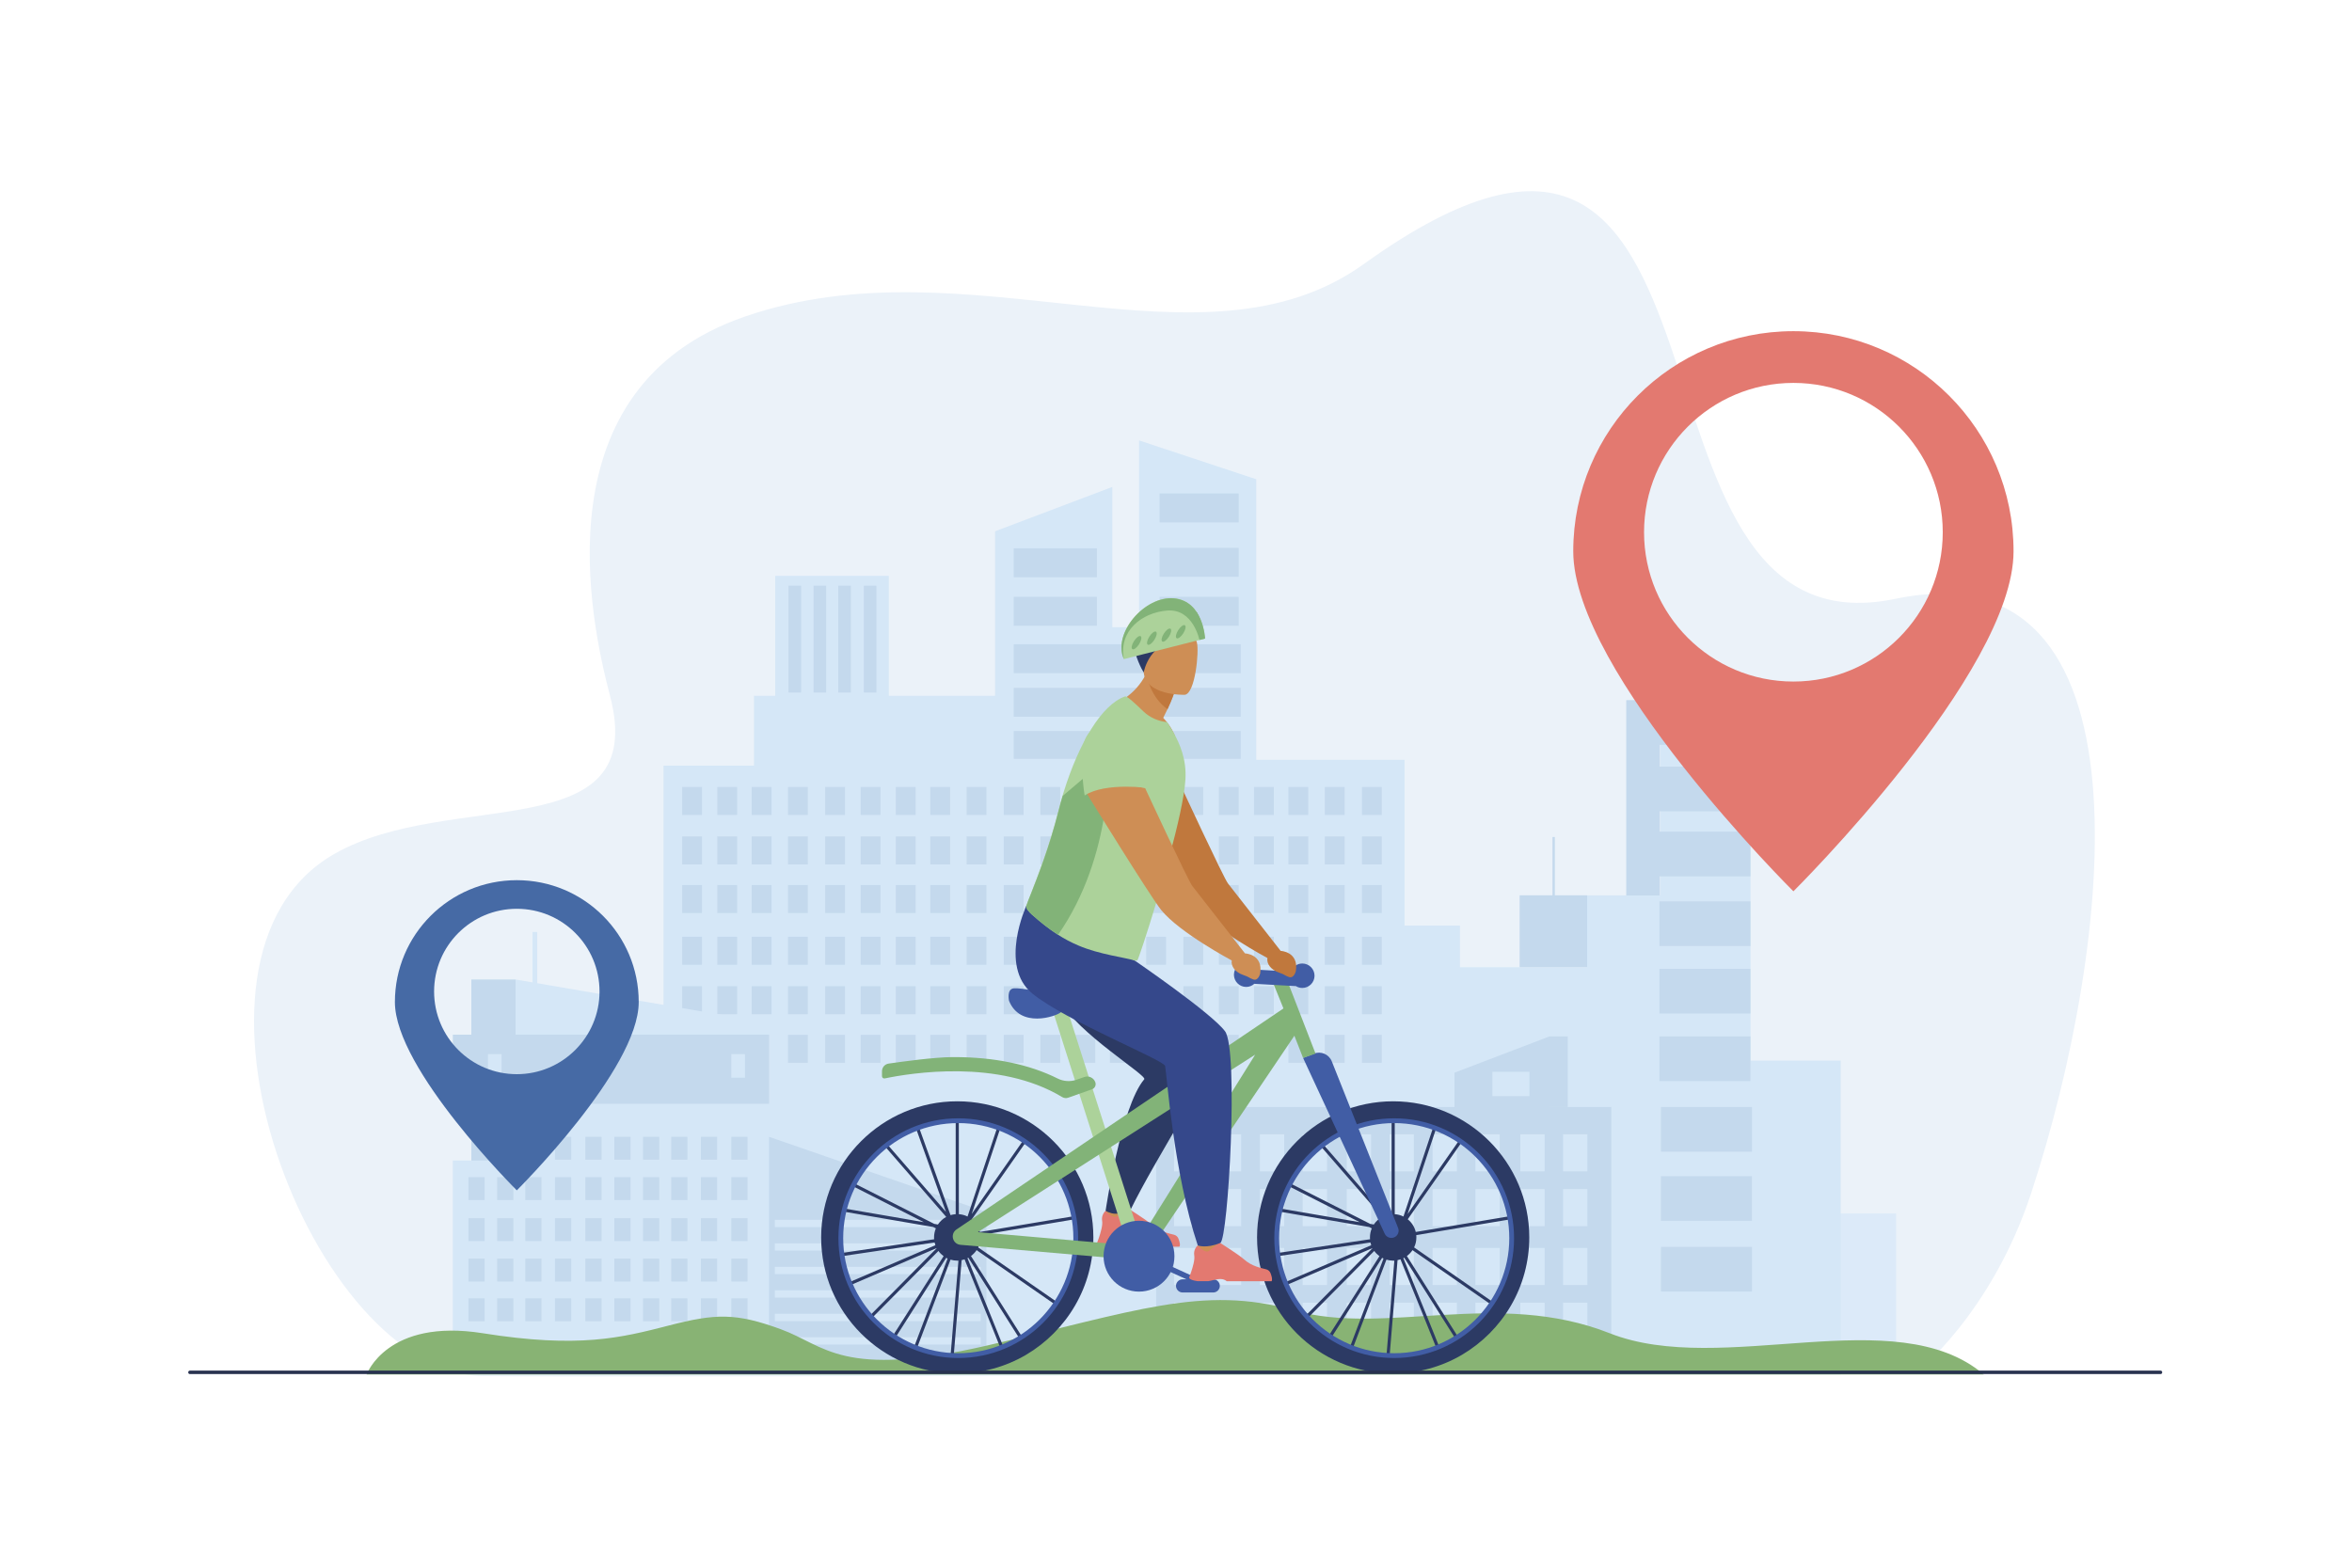 <?xml version="1.0" encoding="utf-8"?>
<!-- Generator: Adobe Illustrator 21.0.0, SVG Export Plug-In . SVG Version: 6.00 Build 0)  -->
<svg version="1.1" id="Layer_1" xmlns="http://www.w3.org/2000/svg" xmlns:xlink="http://www.w3.org/1999/xlink" x="0px" y="0px"
	 viewBox="0 0 3000 2000" style="enable-background:new 0 0 3000 2000;" xml:space="preserve">
<style type="text/css">
	.st0{fill:#FFFFFF;}
	.st1{fill:#EBF2F9;}
	.st2{fill:#DCEAF9;}
	.st3{fill:#D5E7F7;}
	.st4{fill:#C4D9ED;}
	.st5{fill:#ADC9E0;}
	.st6{fill:#88B374;}
	.st7{fill:#2C3A64;}
	.st8{fill:#415DA5;}
	.st9{fill:#CE8E55;}
	.st10{fill:#E37970;}
	.st11{fill:#ACD29A;}
	.st12{fill:#82B378;}
	.st13{fill:#35488B;}
	.st14{fill:#C0783D;}
	.st15{fill:#466AA5;}
	.st16{fill:#283250;}
</style>
<g>
	<rect class="st0" width="3000" height="2000"/>
	<g>
		<g>
			<path class="st1" d="M2417.4,764c-381.6,79.6-157.9-801-677.8-427.2c-206.8,148.7-504.5-31.2-789.6,67.1
				c-261.8,90.3-197.3,386.6-172,483.5c51.2,195.8-203.7,117.7-351.4,201.9c-231.7,132-28.5,664.1,190.5,666.3
				c218.9,2.2,1827.3-4.4,1827.3-4.4s95.5-74.7,146.3-228.8C2694.7,1206.6,2753.5,693.9,2417.4,764z"/>
			<g>
				<g>
					<rect x="2319.6" y="1548.1" class="st2" width="98.9" height="203.8"/>
					<polygon class="st3" points="961.7,976.8 961.7,887.7 988.8,887.7 988.8,734.6 1133.7,734.6 1133.7,887.7 1269.2,887.7 
						1269.2,677.8 1418.8,621.2 1418.8,800.2 1452.9,800.2 1452.9,561.9 1602.4,611.4 1602.4,969.4 1791.5,969.4 1791.5,1180.8 
						1862.2,1180.8 1862.2,1234 2024.5,1234 2024.5,1142.3 2117.6,1142.3 2117.6,893.1 2232.8,893.1 2232.8,1353.1 2347.9,1353.1 
						2347.9,1753.4 2232.8,1753.4 2134.1,1753.4 2117.6,1753.4 2024.5,1753.4 1971.8,1753.4 1887.4,1753.4 1862.2,1753.4 
						1791.5,1753.4 1725.1,1753.4 1602.4,1753.4 1564.8,1753.4 1490,1753.4 1452.9,1753.4 1418.8,1753.4 1340.5,1753.4 
						1287.2,1753.4 1269.2,1753.4 1133.7,1753.4 991.2,1753.4 988.8,1753.4 961.7,1753.4 846.3,1753.4 846.3,976.8 					"/>
					
						<rect x="1479.2" y="629.6" transform="matrix(-1 -1.224647e-16 1.224647e-16 -1 3059.203 1296.064)" class="st4" width="100.9" height="36.9"/>
					
						<rect x="1479.2" y="699" transform="matrix(-1 -1.224647e-16 1.224647e-16 -1 3059.203 1434.854)" class="st4" width="100.9" height="36.9"/>
					
						<rect x="1479.2" y="761.4" transform="matrix(-1 -1.224647e-16 1.224647e-16 -1 3059.203 1559.72)" class="st4" width="100.9" height="36.9"/>
					<g>
						<rect x="2115.5" y="1061" class="st4" width="117.2" height="57"/>
						<rect x="2116.6" y="1236" class="st4" width="116.1" height="57"/>
						<rect x="2116.6" y="1322.2" class="st4" width="116.1" height="57"/>
					</g>
					
						<rect x="2118.5" y="1412.3" transform="matrix(-1 -1.224647e-16 1.224647e-16 -1 4353.164 2881.565)" class="st4" width="116.1" height="57"/>
					<rect x="2118.5" y="1500.5" class="st4" width="116.1" height="57"/>
					
						<rect x="2118.5" y="1590.6" transform="matrix(-1 -1.224647e-16 1.224647e-16 -1 4353.164 3238.294)" class="st4" width="116.1" height="57"/>
					<g>
						<rect x="1293" y="761.4" class="st4" width="106.1" height="36.9"/>
						<rect x="1293" y="699.5" class="st4" width="106.1" height="36.9"/>
						<rect x="1293" y="821.9" class="st4" width="289.6" height="36.9"/>
						<rect x="1293" y="877.5" class="st4" width="289.6" height="36.9"/>
						<rect x="1293" y="932.6" class="st4" width="289.6" height="35.5"/>
					</g>
					<rect x="2116.6" y="1149.9" class="st4" width="116.1" height="57"/>
					<g>
						<rect x="1737.2" y="1004" class="st4" width="25.3" height="35.7"/>
						<rect x="1689.8" y="1004" class="st4" width="25.3" height="35.7"/>
						<rect x="1643.4" y="1004" class="st4" width="25.3" height="35.7"/>
						<rect x="1599.5" y="1004" class="st4" width="25.3" height="35.7"/>
						<rect x="1554.7" y="1004" class="st4" width="25.3" height="35.7"/>
						<rect x="1509.4" y="1004" class="st4" width="25.3" height="35.7"/>
						<rect x="1462" y="1004" class="st4" width="25.3" height="35.7"/>
						<rect x="1415.7" y="1004" class="st4" width="25.3" height="35.7"/>
						<rect x="1371.7" y="1004" class="st4" width="25.3" height="35.7"/>
						<rect x="1327" y="1004" class="st4" width="25.3" height="35.7"/>
						<rect x="1280.3" y="1004" class="st4" width="25.3" height="35.7"/>
						<rect x="1232.9" y="1004" class="st4" width="25.3" height="35.7"/>
						<rect x="1186.6" y="1004" class="st4" width="25.3" height="35.7"/>
						<rect x="1142.6" y="1004" class="st4" width="25.3" height="35.7"/>
						<rect x="1097.8" y="1004" class="st4" width="25.3" height="35.7"/>
						<rect x="1052.5" y="1004" class="st4" width="25.3" height="35.7"/>
						<rect x="1005.1" y="1004" class="st4" width="25.3" height="35.7"/>
						<rect x="958.8" y="1004" class="st4" width="25.3" height="35.7"/>
						<rect x="914.9" y="1004" class="st4" width="25.3" height="35.7"/>
						<rect x="870.1" y="1004" class="st4" width="25.3" height="35.7"/>
						<rect x="1737.2" y="1067.1" class="st4" width="25.3" height="35.7"/>
						<rect x="1689.8" y="1067.1" class="st4" width="25.3" height="35.7"/>
						<rect x="1643.4" y="1067.1" class="st4" width="25.3" height="35.7"/>
						<rect x="1599.5" y="1067.1" class="st4" width="25.3" height="35.7"/>
						<rect x="1554.7" y="1067.1" class="st4" width="25.3" height="35.7"/>
						<rect x="1509.4" y="1067.1" class="st4" width="25.3" height="35.7"/>
						<rect x="1462" y="1067.1" class="st4" width="25.3" height="35.7"/>
						<rect x="1415.7" y="1067.1" class="st4" width="25.3" height="35.7"/>
						<rect x="1371.7" y="1067.1" class="st4" width="25.3" height="35.7"/>
						<rect x="1327" y="1067.1" class="st4" width="25.3" height="35.7"/>
						<rect x="1280.3" y="1067.1" class="st4" width="25.3" height="35.7"/>
						<rect x="1232.9" y="1067.1" class="st4" width="25.3" height="35.7"/>
						<rect x="1186.6" y="1067.1" class="st4" width="25.3" height="35.7"/>
						<rect x="1142.6" y="1067.1" class="st4" width="25.3" height="35.7"/>
						<rect x="1097.8" y="1067.1" class="st4" width="25.3" height="35.7"/>
						<rect x="1052.5" y="1067.1" class="st4" width="25.3" height="35.7"/>
						<rect x="1005.1" y="1067.1" class="st4" width="25.3" height="35.7"/>
						<rect x="958.8" y="1067.1" class="st4" width="25.3" height="35.7"/>
						<rect x="914.9" y="1067.1" class="st4" width="25.3" height="35.7"/>
						<rect x="870.1" y="1067.1" class="st4" width="25.3" height="35.7"/>
						<rect x="1737.2" y="1129.1" class="st4" width="25.3" height="35.7"/>
						<rect x="1689.8" y="1129.1" class="st4" width="25.3" height="35.7"/>
						<rect x="1643.4" y="1129.1" class="st4" width="25.3" height="35.7"/>
						<rect x="1599.5" y="1129.1" class="st4" width="25.3" height="35.7"/>
						<rect x="1554.7" y="1129.1" class="st4" width="25.3" height="35.7"/>
						<rect x="1509.4" y="1129.1" class="st4" width="25.3" height="35.7"/>
						<rect x="1462" y="1129.1" class="st4" width="25.3" height="35.7"/>
						<rect x="1415.7" y="1129.1" class="st4" width="25.3" height="35.7"/>
						<rect x="1371.7" y="1129.1" class="st4" width="25.3" height="35.7"/>
						<rect x="1327" y="1129.1" class="st4" width="25.3" height="35.7"/>
						<rect x="1280.3" y="1129.1" class="st4" width="25.3" height="35.7"/>
						<rect x="1232.9" y="1129.1" class="st4" width="25.3" height="35.7"/>
						<rect x="1186.6" y="1129.1" class="st4" width="25.3" height="35.7"/>
						<rect x="1142.6" y="1129.1" class="st4" width="25.3" height="35.7"/>
						<rect x="1097.8" y="1129.1" class="st4" width="25.3" height="35.7"/>
						<rect x="1052.5" y="1129.1" class="st4" width="25.3" height="35.7"/>
						<rect x="1005.1" y="1129.1" class="st4" width="25.3" height="35.7"/>
						<rect x="958.8" y="1129.1" class="st4" width="25.3" height="35.7"/>
						<rect x="914.9" y="1129.1" class="st4" width="25.3" height="35.7"/>
						<rect x="870.1" y="1129.1" class="st4" width="25.3" height="35.7"/>
						<rect x="1737.2" y="1195.1" class="st4" width="25.3" height="35.7"/>
						<rect x="1689.8" y="1195.1" class="st4" width="25.3" height="35.7"/>
						<rect x="1643.4" y="1195.1" class="st4" width="25.3" height="35.7"/>
						<rect x="1599.5" y="1195.1" class="st4" width="25.3" height="35.7"/>
						<rect x="1554.7" y="1195.1" class="st4" width="25.3" height="35.7"/>
						<rect x="1509.4" y="1195.1" class="st4" width="25.3" height="35.7"/>
						<rect x="1462" y="1195.1" class="st4" width="25.3" height="35.7"/>
						<rect x="1415.7" y="1195.1" class="st4" width="25.3" height="35.7"/>
						<rect x="1371.7" y="1195.1" class="st4" width="25.3" height="35.7"/>
						<rect x="1327" y="1195.1" class="st4" width="25.3" height="35.7"/>
						<rect x="1280.3" y="1195.1" class="st4" width="25.3" height="35.7"/>
						<rect x="1232.9" y="1195.1" class="st4" width="25.3" height="35.7"/>
						<rect x="1186.6" y="1195.1" class="st4" width="25.3" height="35.7"/>
						<rect x="1142.6" y="1195.1" class="st4" width="25.3" height="35.7"/>
						<rect x="1097.8" y="1195.1" class="st4" width="25.3" height="35.7"/>
						<rect x="1052.5" y="1195.1" class="st4" width="25.3" height="35.7"/>
						<rect x="1005.1" y="1195.1" class="st4" width="25.3" height="35.7"/>
						<rect x="958.8" y="1195.1" class="st4" width="25.3" height="35.7"/>
						<rect x="914.9" y="1195.1" class="st4" width="25.3" height="35.7"/>
						<rect x="870.1" y="1195.1" class="st4" width="25.3" height="35.7"/>
						<rect x="1737.2" y="1258.2" class="st4" width="25.3" height="35.7"/>
						<rect x="1689.8" y="1258.2" class="st4" width="25.3" height="35.7"/>
						<rect x="1643.4" y="1258.2" class="st4" width="25.3" height="35.7"/>
						<rect x="1599.5" y="1258.2" class="st4" width="25.3" height="35.7"/>
						<rect x="1554.7" y="1258.2" class="st4" width="25.3" height="35.7"/>
						<rect x="1509.4" y="1258.2" class="st4" width="25.3" height="35.7"/>
						<rect x="1462" y="1258.2" class="st4" width="25.3" height="35.7"/>
						<rect x="1415.7" y="1258.2" class="st4" width="25.3" height="35.7"/>
						<rect x="1371.7" y="1258.2" class="st4" width="25.3" height="35.7"/>
						<rect x="1327" y="1258.2" class="st4" width="25.3" height="35.7"/>
						<rect x="1280.3" y="1258.2" class="st4" width="25.3" height="35.7"/>
						<rect x="1232.9" y="1258.2" class="st4" width="25.3" height="35.7"/>
						<rect x="1186.6" y="1258.2" class="st4" width="25.3" height="35.7"/>
						<rect x="1142.6" y="1258.2" class="st4" width="25.3" height="35.7"/>
						<rect x="1097.8" y="1258.2" class="st4" width="25.3" height="35.7"/>
						<rect x="1052.5" y="1258.2" class="st4" width="25.3" height="35.7"/>
						<rect x="1005.1" y="1258.2" class="st4" width="25.3" height="35.7"/>
						<rect x="914.9" y="1258.2" class="st4" width="25.3" height="35.7"/>
						<rect x="958.8" y="1258.2" class="st4" width="25.3" height="35.7"/>
						<rect x="870.1" y="1258.2" class="st4" width="25.3" height="35.7"/>
						<rect x="1737.2" y="1320.2" class="st4" width="25.3" height="35.7"/>
						<rect x="1689.8" y="1320.2" class="st4" width="25.3" height="35.7"/>
						<rect x="1643.4" y="1320.2" class="st4" width="25.3" height="35.7"/>
						<rect x="1599.5" y="1320.2" class="st4" width="25.3" height="35.7"/>
						<rect x="1554.7" y="1320.2" class="st4" width="25.3" height="35.7"/>
						<rect x="1509.4" y="1320.2" class="st4" width="25.3" height="35.7"/>
						<rect x="1462" y="1320.2" class="st4" width="25.3" height="35.7"/>
						<rect x="1415.7" y="1320.2" class="st4" width="25.3" height="35.7"/>
						<rect x="1371.7" y="1320.2" class="st4" width="25.3" height="35.7"/>
						<rect x="1327" y="1320.2" class="st4" width="25.3" height="35.7"/>
						<rect x="1280.3" y="1320.2" class="st4" width="25.3" height="35.7"/>
						<rect x="1232.9" y="1320.2" class="st4" width="25.3" height="35.7"/>
						<rect x="1186.6" y="1320.2" class="st4" width="25.3" height="35.7"/>
						<rect x="1142.6" y="1320.2" class="st4" width="25.3" height="35.7"/>
						<rect x="1097.8" y="1320.2" class="st4" width="25.3" height="35.7"/>
						<rect x="1052.5" y="1320.2" class="st4" width="25.3" height="35.7"/>
						<rect x="1005.1" y="1320.2" class="st4" width="25.3" height="35.7"/>
						<rect x="914.9" y="1320.2" class="st4" width="25.3" height="35.7"/>
						<rect x="870.1" y="1320.2" class="st4" width="25.3" height="35.7"/>
					</g>
					<rect x="601.2" y="1249.6" class="st4" width="56.4" height="381.5"/>
					
						<rect x="657.6" y="1481.6" transform="matrix(-1 -1.224647e-16 1.224647e-16 -1 1375.687 3228.126)" class="st5" width="60.5" height="265"/>
					<polygon class="st4" points="1983.2,1142.2 1983.2,1067.8 1980.2,1067.8 1980.2,1142.2 1938.3,1142.2 1938.3,1233.9 
						2024.5,1233.9 2024.5,1142.2 					"/>
					<polygon class="st4" points="2232.8,950.2 2232.8,893.2 2208.5,893.2 2208.5,868.4 2205.5,868.4 2205.5,893.2 2117.1,893.2 
						2115.5,893.2 2098.8,893.2 2098.8,868.4 2095.7,868.4 2095.7,893.2 2074.3,893.2 2074.3,1142.4 2117.1,1142.4 2117.1,1035 
						2232.8,1035 2232.8,978 2117.1,978 2117.1,950.2 					"/>
					<polygon class="st3" points="980.9,1305.1 980.9,1626.7 657.6,1626.7 657.6,1249.6 					"/>
					
						<rect x="577.5" y="1480.6" transform="matrix(-1 -1.224647e-16 1.224647e-16 -1 1558.471 3232.432)" class="st3" width="403.4" height="271.3"/>
					
						<rect x="577.5" y="1320" transform="matrix(-1 -1.224647e-16 1.224647e-16 -1 1558.471 2728.186)" class="st4" width="403.4" height="88.2"/>
					<g>
						<rect x="932.8" y="1554.1" class="st4" width="20.7" height="29.2"/>
						<rect x="894" y="1554.1" class="st4" width="20.7" height="29.2"/>
						<rect x="856.1" y="1554.1" class="st4" width="20.7" height="29.2"/>
						<rect x="820.2" y="1554.1" class="st4" width="20.7" height="29.2"/>
						<rect x="783.6" y="1554.1" class="st4" width="20.7" height="29.2"/>
						<rect x="746.6" y="1554.1" class="st4" width="20.7" height="29.2"/>
						<rect x="707.9" y="1554.1" class="st4" width="20.7" height="29.2"/>
						<rect x="670" y="1554.1" class="st4" width="20.7" height="29.2"/>
						<rect x="634.1" y="1554.1" class="st4" width="20.7" height="29.2"/>
						<rect x="597.5" y="1554.1" class="st4" width="20.7" height="29.2"/>
						<rect x="932.8" y="1605.7" class="st4" width="20.7" height="29.2"/>
						<rect x="894" y="1605.7" class="st4" width="20.7" height="29.2"/>
						<rect x="856.1" y="1605.7" class="st4" width="20.7" height="29.2"/>
						<rect x="820.2" y="1605.7" class="st4" width="20.7" height="29.2"/>
						<rect x="783.6" y="1605.7" class="st4" width="20.7" height="29.2"/>
						<rect x="746.6" y="1605.7" class="st4" width="20.7" height="29.2"/>
						<rect x="707.9" y="1605.7" class="st4" width="20.7" height="29.2"/>
						<rect x="670" y="1605.7" class="st4" width="20.7" height="29.2"/>
						<rect x="634.1" y="1605.7" class="st4" width="20.7" height="29.2"/>
						<rect x="597.5" y="1605.7" class="st4" width="20.7" height="29.2"/>
						<rect x="932.8" y="1450.3" class="st4" width="20.7" height="29.2"/>
						<rect x="894" y="1450.3" class="st4" width="20.7" height="29.2"/>
						<rect x="856.1" y="1450.3" class="st4" width="20.7" height="29.2"/>
						<rect x="820.2" y="1450.3" class="st4" width="20.7" height="29.2"/>
						<rect x="783.6" y="1450.3" class="st4" width="20.7" height="29.2"/>
						<rect x="746.6" y="1450.3" class="st4" width="20.7" height="29.2"/>
						<rect x="707.9" y="1450.3" class="st4" width="20.7" height="29.2"/>
						<rect x="670" y="1450.3" class="st4" width="20.7" height="29.2"/>
						<rect x="932.8" y="1501.8" class="st4" width="20.7" height="29.2"/>
						<rect x="894" y="1501.8" class="st4" width="20.7" height="29.2"/>
						<rect x="856.1" y="1501.8" class="st4" width="20.7" height="29.2"/>
						<rect x="820.2" y="1501.8" class="st4" width="20.7" height="29.2"/>
						<rect x="783.6" y="1501.8" class="st4" width="20.7" height="29.2"/>
						<rect x="746.6" y="1501.8" class="st4" width="20.7" height="29.2"/>
						<rect x="707.9" y="1501.8" class="st4" width="20.7" height="29.2"/>
						<rect x="670" y="1501.8" class="st4" width="20.7" height="29.2"/>
						<rect x="634.1" y="1501.8" class="st4" width="20.7" height="29.2"/>
						<rect x="597.5" y="1501.8" class="st4" width="20.7" height="29.2"/>
						<rect x="932.8" y="1656.4" class="st4" width="20.7" height="29.2"/>
						<rect x="894" y="1656.4" class="st4" width="20.7" height="29.2"/>
						<rect x="856.1" y="1656.4" class="st4" width="20.7" height="29.2"/>
						<rect x="820.2" y="1656.4" class="st4" width="20.7" height="29.2"/>
						<rect x="783.6" y="1656.4" class="st4" width="20.7" height="29.2"/>
						<rect x="746.6" y="1656.4" class="st4" width="20.7" height="29.2"/>
						<rect x="707.9" y="1656.4" class="st4" width="20.7" height="29.2"/>
						<rect x="670" y="1656.4" class="st4" width="20.7" height="29.2"/>
						<rect x="634.1" y="1656.4" class="st4" width="20.7" height="29.2"/>
						<rect x="597.5" y="1656.4" class="st4" width="20.7" height="29.2"/>
					</g>
					<rect x="679.3" y="1189" class="st3" width="6" height="76.5"/>
					<g>
						<rect x="932.8" y="1344.8" class="st3" width="17.4" height="30.1"/>
						<rect x="759.9" y="1344.8" class="st3" width="17.4" height="30.1"/>
						<rect x="622.4" y="1344.8" class="st3" width="17.4" height="30.1"/>
					</g>
				</g>
				<rect x="1474.7" y="1412.3" class="st4" width="580.5" height="339.6"/>
				<rect x="1497.5" y="1447.1" class="st3" width="31" height="47.3"/>
				<rect x="1552.1" y="1447.1" class="st3" width="31" height="47.3"/>
				<rect x="1607" y="1447.1" class="st3" width="31" height="47.3"/>
				<rect x="1661.6" y="1447.1" class="st3" width="31" height="47.3"/>
				<rect x="1717.8" y="1447.1" class="st3" width="31" height="47.3"/>
				<rect x="1772.4" y="1447.1" class="st3" width="31" height="47.3"/>
				<rect x="1827.3" y="1447.1" class="st3" width="31" height="47.3"/>
				<rect x="1881.9" y="1447.1" class="st3" width="31" height="47.3"/>
				<rect x="1939.2" y="1447.1" class="st3" width="31" height="47.3"/>
				<rect x="1993.7" y="1447.1" class="st3" width="31" height="47.3"/>
				<rect x="1497.5" y="1517" class="st3" width="31" height="47.3"/>
				<rect x="1552.1" y="1517" class="st3" width="31" height="47.3"/>
				<rect x="1607" y="1517" class="st3" width="31" height="47.3"/>
				<rect x="1661.6" y="1517" class="st3" width="31" height="47.3"/>
				<rect x="1717.8" y="1517" class="st3" width="31" height="47.3"/>
				<rect x="1772.4" y="1517" class="st3" width="31" height="47.3"/>
				<rect x="1827.3" y="1517" class="st3" width="31" height="47.3"/>
				<rect x="1881.9" y="1517" class="st3" width="31" height="47.3"/>
				<rect x="1939.2" y="1517" class="st3" width="31" height="47.3"/>
				<rect x="1993.7" y="1517" class="st3" width="31" height="47.3"/>
				<rect x="1497.5" y="1592.1" class="st3" width="31" height="47.3"/>
				<rect x="1552.1" y="1592.1" class="st3" width="31" height="47.3"/>
				<rect x="1607" y="1592.1" class="st3" width="31" height="47.3"/>
				<rect x="1661.6" y="1592.1" class="st3" width="31" height="47.3"/>
				<rect x="1717.8" y="1592.1" class="st3" width="31" height="47.3"/>
				<rect x="1772.4" y="1592.1" class="st3" width="31" height="47.3"/>
				<rect x="1827.3" y="1592.1" class="st3" width="31" height="47.3"/>
				<rect x="1881.9" y="1592.1" class="st3" width="31" height="47.3"/>
				<rect x="1939.2" y="1592.1" class="st3" width="31" height="47.3"/>
				<rect x="1993.7" y="1592.1" class="st3" width="31" height="47.3"/>
				<rect x="1497.5" y="1661.9" class="st3" width="31" height="47.3"/>
				<rect x="1552.1" y="1661.9" class="st3" width="31" height="47.3"/>
				<rect x="1607" y="1661.9" class="st3" width="31" height="47.3"/>
				<rect x="1661.6" y="1661.9" class="st3" width="31" height="47.3"/>
				<rect x="1717.8" y="1661.9" class="st3" width="31" height="47.3"/>
				<rect x="1772.4" y="1661.9" class="st3" width="31" height="47.3"/>
				<rect x="1827.3" y="1661.9" class="st3" width="31" height="47.3"/>
				<rect x="1881.9" y="1661.9" class="st3" width="31" height="47.3"/>
				<rect x="1939.2" y="1661.9" class="st3" width="31" height="47.3"/>
				<rect x="1993.7" y="1661.9" class="st3" width="31" height="47.3"/>
				<polygon class="st4" points="1855.2,1427.8 1976.4,1427.8 1976.4,1322.2 1855.2,1368.5 				"/>
				<polygon class="st4" points="1258.2,1751.9 980.9,1751.9 980.9,1450.3 1258.2,1546.3 				"/>
				<rect x="988.3" y="1556.2" class="st3" width="262.6" height="9.3"/>
				<rect x="988.3" y="1586.2" class="st3" width="262.6" height="9.3"/>
				<rect x="988.3" y="1616.2" class="st3" width="262.6" height="9.3"/>
				<rect x="988.3" y="1646.1" class="st3" width="262.6" height="9.3"/>
				<rect x="988.3" y="1676.1" class="st3" width="262.6" height="9.3"/>
				<rect x="988.3" y="1706" class="st3" width="262.6" height="9.3"/>
				<rect x="1976.4" y="1322.2" class="st4" width="23.3" height="90.1"/>
				
					<rect x="1911.7" y="1359.2" transform="matrix(-1.836970e-16 1 -1 -1.836970e-16 3310.02 -544.318)" class="st3" width="31" height="47.3"/>
				<g>
					<rect x="1005.7" y="747.2" class="st4" width="16.1" height="136.3"/>
					<rect x="1037.7" y="747.2" class="st4" width="16.1" height="136.3"/>
					<rect x="1069.2" y="747.2" class="st4" width="16.1" height="136.3"/>
					<rect x="1101.8" y="747.2" class="st4" width="16.1" height="136.3"/>
				</g>
			</g>
		</g>
		<path class="st6" d="M467.6,1753.5c0,0,26.1-72.1,148.3-52.6c122.3,19.5,176.4,5.8,236.6-9.7c60.1-15.6,86-16.4,143.2,4.5
			c57.3,20.8,77.3,63.7,263.7,20.8c186.4-42.9,274.6-77.9,390.9-44.8c116.3,33.1,259.5-27.4,402.9,29.2
			c143.4,56.7,364.9-42.9,477.1,52.6H467.6z"/>
		<g>
			<g>
				<path class="st7" d="M1250.6,1578.6c0-1-0.1-2-0.1-2.9l126.4-21.2l-0.7-4l-126.4,21.2c-1.5-6.5-5.2-12.1-10.2-16.2l76.7-109.6
					l-3.3-2.3l-73.6,105.2l39.7-119.1l-3.8-1.3l-41.2,123.6c-3.4-1.7-7.1-2.7-11.1-3V1417h-4V1549c-2.3,0.2-4.5,0.6-6.6,1.2
					l-41-114.2l-3.8,1.4l39,108.7l-78.4-90.3l-3,2.6l81.7,94.1c-4.3,2.3-7.9,5.7-10.6,9.7l-4.6-0.8l-114.3-57.9l-1.8,3.6l102.7,52.1
					l-114.5-19.7l-0.7,4l127.3,21.9l3.3,1.7c-1.5,3.6-2.3,7.5-2.3,11.6c0,0.8,0,1.6,0.1,2.3l-126.4,18.8l0.6,4l126.4-18.7
					c0.3,1.2,0.6,2.4,1,3.5l-115.4,49.6l1.6,3.7l115.4-49.6c0,0,0,0.1,0.1,0.1l-90.6,91.4l2.9,2.8l89.9-90.7
					c1.8,2.6,4.1,4.8,6.6,6.7L1137,1707l3.4,2.2l66.5-104.5c0.6,0.3,1.2,0.6,1.8,0.9c-16.6,43.7-47,123.8-47.8,126l3.8,1.3
					c0.7-2,27.4-72.5,47.7-125.9c2.7,0.8,5.6,1.3,8.6,1.3c0.5,0,1,0,1.5,0L1212,1735l4,0.3l10.6-127.7c1.3-0.2,2.5-0.6,3.7-1
					c20.9,51.4,48.3,118.9,49,121.1l3.8-1.3c-0.7-2.2-31.9-78.9-49.1-121.3c0.4-0.2,0.7-0.4,1.1-0.6l70.5,111.5l3.4-2.1l-70.5-111.5
					c2.8-2.1,5.2-4.6,7.2-7.5l104.7,72.6l2.3-3.3l-105-72.8C1249.5,1587.5,1250.6,1583.2,1250.6,1578.6z"/>
				<g>
					<path class="st7" d="M1221,1752.2c-95.7,0-173.6-77.9-173.6-173.6c0-95.7,77.9-173.6,173.6-173.6s173.6,77.9,173.6,173.6
						c0,30.7-8.1,60.9-23.5,87.2c-15,25.8-36.6,47.4-62.3,62.6C1282.3,1744,1251.9,1752.2,1221,1752.2z M1221,1429
						c-82.5,0-149.5,67.1-149.5,149.5c0,82.5,67.1,149.5,149.5,149.5c26.7,0,52.8-7.1,75.6-20.5c22.2-13,40.8-31.7,53.7-53.9
						c13.2-22.7,20.2-48.7,20.2-75.1C1370.5,1496.1,1303.5,1429,1221,1429z"/>
				</g>
				<g>
					<path class="st8" d="M1222.3,1732.5c-84.3,0-152.9-68.6-152.9-152.9c0-84.3,68.6-152.9,152.9-152.9
						c84.3,0,152.9,68.6,152.9,152.9C1375.3,1663.9,1306.7,1732.5,1222.3,1732.5z M1222.3,1432.8c-80.9,0-146.8,65.8-146.8,146.8
						c0,80.9,65.8,146.8,146.8,146.8c80.9,0,146.8-65.8,146.8-146.8C1369.1,1498.7,1303.3,1432.8,1222.3,1432.8z"/>
				</g>
			</g>
			<g>
				<path class="st7" d="M1806.6,1578.6c0-1-0.1-2-0.1-2.9l126.4-21.2l-0.7-4l-126.4,21.2c-1.5-6.5-5.2-12.1-10.2-16.2l76.7-109.6
					l-3.3-2.3l-73.6,105.2l39.7-119.1l-3.8-1.3l-41.2,123.6c-3.4-1.7-7.1-2.7-11.1-3V1417h-4V1549c-2.3,0.2-4.5,0.6-6.6,1.2
					l-41-114.2l-3.8,1.4l39,108.7l-78.4-90.3l-3,2.6l81.7,94.1c-4.3,2.3-7.9,5.7-10.6,9.7l-4.6-0.8l-114.3-57.9l-1.8,3.6l102.7,52.1
					l-114.5-19.7l-0.7,4l127.3,21.9l3.3,1.7c-1.5,3.6-2.3,7.5-2.3,11.6c0,0.8,0,1.6,0.1,2.3l-126.4,18.8l0.6,4l126.3-18.7
					c0.3,1.2,0.6,2.4,1,3.5l-115.4,49.6l1.6,3.7l115.4-49.6c0,0,0,0.1,0.1,0.1l-90.6,91.4l2.9,2.8l89.9-90.7
					c1.8,2.6,4.1,4.8,6.6,6.7L1693,1707l3.4,2.2l66.5-104.5c0.6,0.3,1.2,0.6,1.8,0.9c-16.6,43.7-47,123.8-47.8,126l3.8,1.3
					c0.7-2,27.4-72.5,47.7-125.9c2.7,0.8,5.6,1.3,8.6,1.3c0.5,0,1,0,1.5,0L1768,1735l4,0.3l10.6-127.7c1.3-0.2,2.5-0.6,3.7-1
					c20.9,51.4,48.3,118.9,49,121.1l3.8-1.3c-0.7-2.2-31.9-78.9-49.1-121.3c0.4-0.2,0.7-0.4,1.1-0.6l70.5,111.5l3.4-2.1l-70.5-111.5
					c2.8-2.1,5.2-4.6,7.2-7.5l104.7,72.6l2.3-3.3l-105-72.8C1805.6,1587.5,1806.6,1583.2,1806.6,1578.6z"/>
				<g>
					<path class="st7" d="M1777,1752.2c-95.7,0-173.6-77.9-173.6-173.6c0-95.7,77.9-173.6,173.6-173.6
						c95.7,0,173.6,77.9,173.6,173.6c0,30.7-8.1,60.9-23.5,87.2c-15,25.8-36.6,47.4-62.3,62.6
						C1838.3,1744,1807.9,1752.2,1777,1752.2z M1777,1429c-82.5,0-149.5,67.1-149.5,149.5c0,82.5,67.1,149.5,149.5,149.5
						c26.7,0,52.8-7.1,75.6-20.5c22.2-13,40.8-31.7,53.7-53.9c13.2-22.7,20.2-48.7,20.2-75.1C1926.6,1496.1,1859.5,1429,1777,1429z"
						/>
				</g>
				<g>
					<path class="st8" d="M1778.3,1732.5c-84.3,0-152.9-68.6-152.9-152.9c0-84.3,68.6-152.9,152.9-152.9s152.9,68.6,152.9,152.9
						C1931.3,1663.9,1862.7,1732.5,1778.3,1732.5z M1778.3,1432.8c-80.9,0-146.8,65.8-146.8,146.8c0,80.9,65.8,146.8,146.8,146.8
						c80.9,0,146.8-65.8,146.8-146.8C1925.1,1498.7,1859.3,1432.8,1778.3,1432.8z"/>
				</g>
			</g>
			<path class="st9" d="M1426.8,1558.6c9.7-7.1,13.9-22.6,13.9-22.6l-30.5,8.9C1410.2,1544.8,1417.1,1565.6,1426.8,1558.6z"/>
			<path class="st10" d="M1503.1,1580.2c-0.9-2.4-2.9-4.2-5.4-4.9c-6.1-1.8-18-3.3-29-13.2c-6.2-5.6-29.8-20.5-29.8-20.5l-0.1,0
				c-0.5,0-3,0.8-13.7,9.8c-5.5,4.7-15-6.6-15-6.6s-1.8,1.5-3.1,4.2c-1.1,2.2-1.8,5.1-1.2,8.8c0.9,5.2-1.9,14.7-4.1,21.2
				c-1.3,3.9-2.5,6.7-2.5,6.7s-0.6,3.2,10.9,4.7h13.5c4.5-0.7,7.8-2,12.5-2.6c7-0.9,10.3,2,10.9,2.6c0.1,0.1,0.1,0.1,0.1,0.1h57.2
				C1505.9,1588.5,1504.5,1583.8,1503.1,1580.2z"/>
			<path class="st7" d="M1352.6,1277.1c21.2,40.7,111.1,94.9,106.9,99.8c-29.9,35.1-49.3,167.9-49.3,167.9s6.1,3.4,11.7,3.6
				c9.4,0.3,19.1-3,19.1-3c37.3-76,95.9-159,90.8-177.3c-13-46.5-111.8-170.9-111.8-170.9l-88.4-19.6l-26.8-0.9
				C1304.8,1176.8,1323.6,1221.6,1352.6,1277.1z"/>
			<g>
				
					<rect x="1392.8" y="1275.5" transform="matrix(0.953 -0.304 0.304 0.953 -372.865 495.426)" class="st11" width="18.1" height="335.1"/>
			</g>
			<path class="st12" d="M1639.7,1287l1.8-3.6l-3.2,2.2l0,0l0,0.1l-418.3,282.8c-8.4,5.7-5,18.7,5.1,19.6l210.7,18.3l1.6-18
				l-190.1-16.5l353.8-226.5l-148,237.1l15.2,9.8l191.7-284.3L1639.7,1287z"/>
			<g>
				<path class="st8" d="M1766.2,1573.9l-104.1-224.2l13.8-5.5c9-3.6,19.2,0.8,22.8,9.8l84.6,212.6c1.9,4.7-0.4,10.1-5.1,12l0,0
					C1773.6,1580.5,1768.3,1578.4,1766.2,1573.9z"/>
			</g>
			<g>
				<path class="st12" d="M1662.1,1349.7c-14.9-38.8-39.9-99.6-39.5-99l15-10c0.7,1.1,1.2,1.8,40.4,103.5L1662.1,1349.7z"/>
			</g>
			<path class="st8" d="M1661.1,1229.2c-6.7,0-12.5,4.3-14.6,10.3l-42.8-2.4c-2.4-5.4-7.9-9.2-14.2-9.2c-8.6,0-15.6,7-15.6,15.6
				s7,15.6,15.6,15.6c4,0,7.6-1.5,10.4-4l53.1,3c2.4,1.5,5.1,2.3,8.1,2.3c8.6,0,15.6-7,15.6-15.6S1669.7,1229.2,1661.1,1229.2z"/>
			<path class="st8" d="M1547.5,1632.1h-39.1c-4.6,0-8.4,3.8-8.4,8.4v0c0,4.6,3.8,8.4,8.4,8.4h39.1c4.6,0,8.4-3.8,8.4-8.4v0
				C1555.9,1635.9,1552.1,1632.1,1547.5,1632.1z"/>
			<g>
				
					<rect x="1486.6" y="1573.8" transform="matrix(0.415 -0.91 0.91 0.415 -599.531 2302.68)" class="st8" width="7" height="87.1"/>
			</g>
			<g>
				<path class="st12" d="M1362.5,1400.4c-2.5,0.9-5.4,0.6-7.7-0.8l0,0c-81.2-49.1-193.6-30.6-226.2-23.8l-0.1,0
					c-1.8,0.4-3.5-1-3.5-2.8v-6.4c0-4.9,3.6-9,8.4-9.7c17.6-2.6,58.7-8.2,81.6-8.3c0.6,0,1.2,0,1.9,0c51.4,0,95.8,9.2,132.3,27.4
					c7.5,3.7,16.1,4.2,23.9,1.5l10-3.5c5.7-2,12,1,14,6.7l0,0c1.3,3.7-0.6,7.7-4.3,9L1362.5,1400.4z"/>
			</g>
			<path class="st8" d="M1287,1276.7c0,0-3.3-14.8,6-15.8s43.2,6.3,52.2,5.3c9-1,56.2-8.8,64.5-0.8c8.3,8,4.8,15.1-11.8,16.6
				c-16.6,1.5-38.6,4.3-44.9,9.5C1346.7,1296.8,1301.3,1312.3,1287,1276.7z"/>
			<circle class="st8" cx="1452.8" cy="1602.6" r="45.2"/>
			<path class="st9" d="M1527.7,1588.9c0,0,4.6,16.4,14.1,15.2c9.5-1.2,14.6-18.4,14.6-18.4L1527.7,1588.9z"/>
			<g>
				<path class="st10" d="M1527.7,1634.5h13.5c4.5-0.7,7.8-2,12.5-2.6c7-0.9,10.3,2,10.9,2.6c0.1,0.1,0.1,0.1,0.1,0.1h57.2
					c1.4-2.1,0.1-6.8-1.3-10.3c-0.9-2.4-2.9-4.2-5.4-4.9c-6.1-1.8-18-3.3-29-13.2c-6.2-5.6-29.8-20.5-29.8-20.5l-0.1,0
					c-0.5,0-3,0.8-13.7,9.8c-5.5,4.7-15-6.6-15-6.6s-1.8,1.5-3.1,4.2c-1.1,2.2-1.8,5.1-1.2,8.8c0.9,5.2-1.9,14.7-4.1,21.2
					c-1.3,3.9-2.5,6.7-2.5,6.7S1516.2,1633,1527.7,1634.5z"/>
			</g>
			<path class="st13" d="M1309.1,1155.5c0,0-35.4,76.8,7.5,111.9c42.9,35.1,167.5,84.7,169.5,92.5c1.9,7.8,10.5,135.5,41.7,229
				c0,0,10.7,4.3,28.7-3.2c10.1-4.2,23.6-246.7,6-270.1c-17.5-23.4-115.2-90.2-115.2-90.2L1309.1,1155.5z"/>
			<path class="st9" d="M1422.9,897.1c0,0,43.1,41.3,75.6,41.3c0,0-4.3-11.6-14.8-22.6c2.1-4.1,3.9-7.8,5.5-11.2
				c5.6-12.1,8-19.3,8-19.3l-23.3-35.2l-5.2-7.9c-1.7,6.1-3.8,11.5-6.2,16.4c-0.2,0.4-0.4,0.8-0.6,1.1
				C1447.1,888.7,1422.9,897.1,1422.9,897.1z"/>
			<path class="st14" d="M1633.5,1213.1c0,0-61.7-79-67.2-86c-5.5-7-60.1-124.7-60.1-124.7l-83.2-7.2c0,0,89.6,145.5,103.8,162.9
				c23.4,28.8,89.8,64.1,89.8,64.1c-1.3,7.6,4.8,15.1,14.3,18.4c9.5,3.3,6.3,3.3,13,5.8s9-7.7,9-7.7
				C1656.7,1214,1633.5,1213.1,1633.5,1213.1z"/>
			<path class="st11" d="M1309.1,1155.5c-1.2,3.2,4.4,8.9,6.9,11.1c11.1,9.9,22,18.6,33.6,26c8.1,5.2,16.6,9.7,25.8,13.6
				c26.5,11.5,60.8,15.5,71.8,19.2c1.2,0.4,2.4,0.3,3.5-0.2c0.9-0.4,12.1-33.6,24.8-75.9c0.5-1.6,1.1-3.4,1.4-5.1l0.2-0.6
				c5-16.5,9.9-34,14.6-51.3c10.4-38.4,19-75.8,20.3-97.7c1.6-25.7-7-45.7-15.8-61.1l-7.4-12.2c-10.9-1.2-21.5-5.2-30.6-13.9
				c-9.9-9.5-20.6-19.7-23.2-18.9c-30,10.4-59,60.2-78,121.1c-0.6,1.9-1.2,3.9-1.8,5.8c-1.9,6.3-3.7,12.8-5.3,19.3
				c-11.6,45.8-26.6,83.8-35.3,106C1312.3,1146.9,1310.3,1151.9,1309.1,1155.5z"/>
			<path class="st12" d="M1309.1,1155.5c-1.2,3.2,4.4,8.9,6.9,11.1c11.1,9.9,22,18.6,33.6,26c71.4-102.8,64.1-226.7,64.1-226.7
				l-58.2,49.5c-1.9,6.3-3.7,12.8-5.3,19.3c-11.6,45.8-26.6,83.8-35.3,106C1312.3,1146.9,1310.3,1151.9,1309.1,1155.5z"/>
			<path class="st14" d="M1461.7,859.3c0,0,0,0.2,0.1,0.5c0.9,4.2,7.1,31.3,27.4,44.9c5.6-12.1,8-19.3,8-19.3l-23.3-35.2
				c-5.7,3.5-9.9,7.1-11.5,8.5C1461.9,859.1,1461.7,859.3,1461.7,859.3z"/>
			<path class="st9" d="M1511.1,886.4c0,0-51.8,1.6-52.4-30.7c-0.5-32.3-7.6-53.8,25.5-56.3c33.1-2.4,39.7,9.8,42.5,20.6
				C1529.6,830.7,1524.6,885.1,1511.1,886.4z"/>
			<path class="st7" d="M1458.8,857.9c0,0,6.7-42.3,53.8-42.9c32.3-0.4,16.7-29.4,13.6-34.1c0,0-24.8,1.4-50.3,3.5
				C1422.4,788.8,1454.1,850.9,1458.8,857.9z"/>
			<path class="st9" d="M1588,1216.3c0,0-61.7-79-67.2-86c-5.5-7-60.1-124.7-60.1-124.7l-39.2-8.4l-35.6,14.7
				c0,0,81.3,131.9,95.4,149.3c23.4,28.8,89.8,64.1,89.8,64.1c-1.3,7.6,4.8,15.1,14.3,18.4c9.5,3.3,6.3,3.3,13,5.8s9-7.7,9-7.7
				C1611.3,1217.2,1588,1216.3,1588,1216.3z"/>
			<path class="st11" d="M1467,1005.6c0,0-56.4-8.3-83.5,9.2c0,0-6.2-35.3-1.3-65c2.7-16.3,18.3-27.4,34.5-24.4
				c10.9,2,22.3,6.2,27.6,14.9C1456.1,959.6,1467,1005.6,1467,1005.6z"/>
			<path class="st11" d="M1433.5,840.9l103.5-26.3c0,0-2-47.8-39.5-51.3S1418.5,808.2,1433.5,840.9z"/>
			
				<ellipse transform="matrix(0.538 -0.843 0.843 0.538 16.013 1641.89)" class="st12" cx="1506.2" cy="806.3" rx="9.8" ry="3.8"/>
			
				<ellipse transform="matrix(0.538 -0.843 0.843 0.538 3.969 1628.398)" class="st12" cx="1487.8" cy="810.6" rx="9.7" ry="3.8"/>
			
				<ellipse transform="matrix(0.538 -0.843 0.843 0.538 -7.883 1614.609)" class="st12" cx="1469.3" cy="814.5" rx="9.8" ry="3.8"/>
			
				<ellipse transform="matrix(0.538 -0.843 0.843 0.538 -21.731 1600.735)" class="st12" cx="1449.7" cy="820.2" rx="9.8" ry="3.8"/>
			<path class="st12" d="M1489,778.9c32.9-2.5,40.9,37.6,40.9,37.6l0,0l7.2-1.8c0,0-2-47.8-39.5-51.3s-79,44.8-64,77.5
				C1426.5,805.4,1456,781.4,1489,778.9z"/>
		</g>
		<path class="st10" d="M2287.5,422.5c-155.1,0-280.8,125.7-280.8,280.8c0,155.1,280.8,433.8,280.8,433.8s280.8-278.7,280.8-433.8
			C2568.3,548.2,2442.6,422.5,2287.5,422.5z M2287.5,869.5c-105.2,0-190.5-85.3-190.5-190.5s85.3-190.5,190.5-190.5
			c105.2,0,190.5,85.3,190.5,190.5S2392.7,869.5,2287.5,869.5z"/>
		<path class="st15" d="M659.2,1122.9c-85.9,0-155.5,69.6-155.5,155.5s155.5,240.2,155.5,240.2s155.5-154.3,155.5-240.2
			S745.1,1122.9,659.2,1122.9z M659.2,1370.4c-58.3,0-105.5-47.2-105.5-105.5c0-58.3,47.2-105.5,105.5-105.5
			c58.3,0,105.5,47.2,105.5,105.5C764.7,1323.1,717.4,1370.4,659.2,1370.4z"/>
		<path class="st16" d="M2755.8,1753H242.2c-1.2,0-2.1-0.9-2.1-2.1v-0.2c0-1.2,0.9-2.1,2.1-2.1h2513.6c1.2,0,2.1,0.9,2.1,2.1v0.2
			C2757.9,1752.1,2756.9,1753,2755.8,1753z"/>
	</g>
</g>
</svg>

